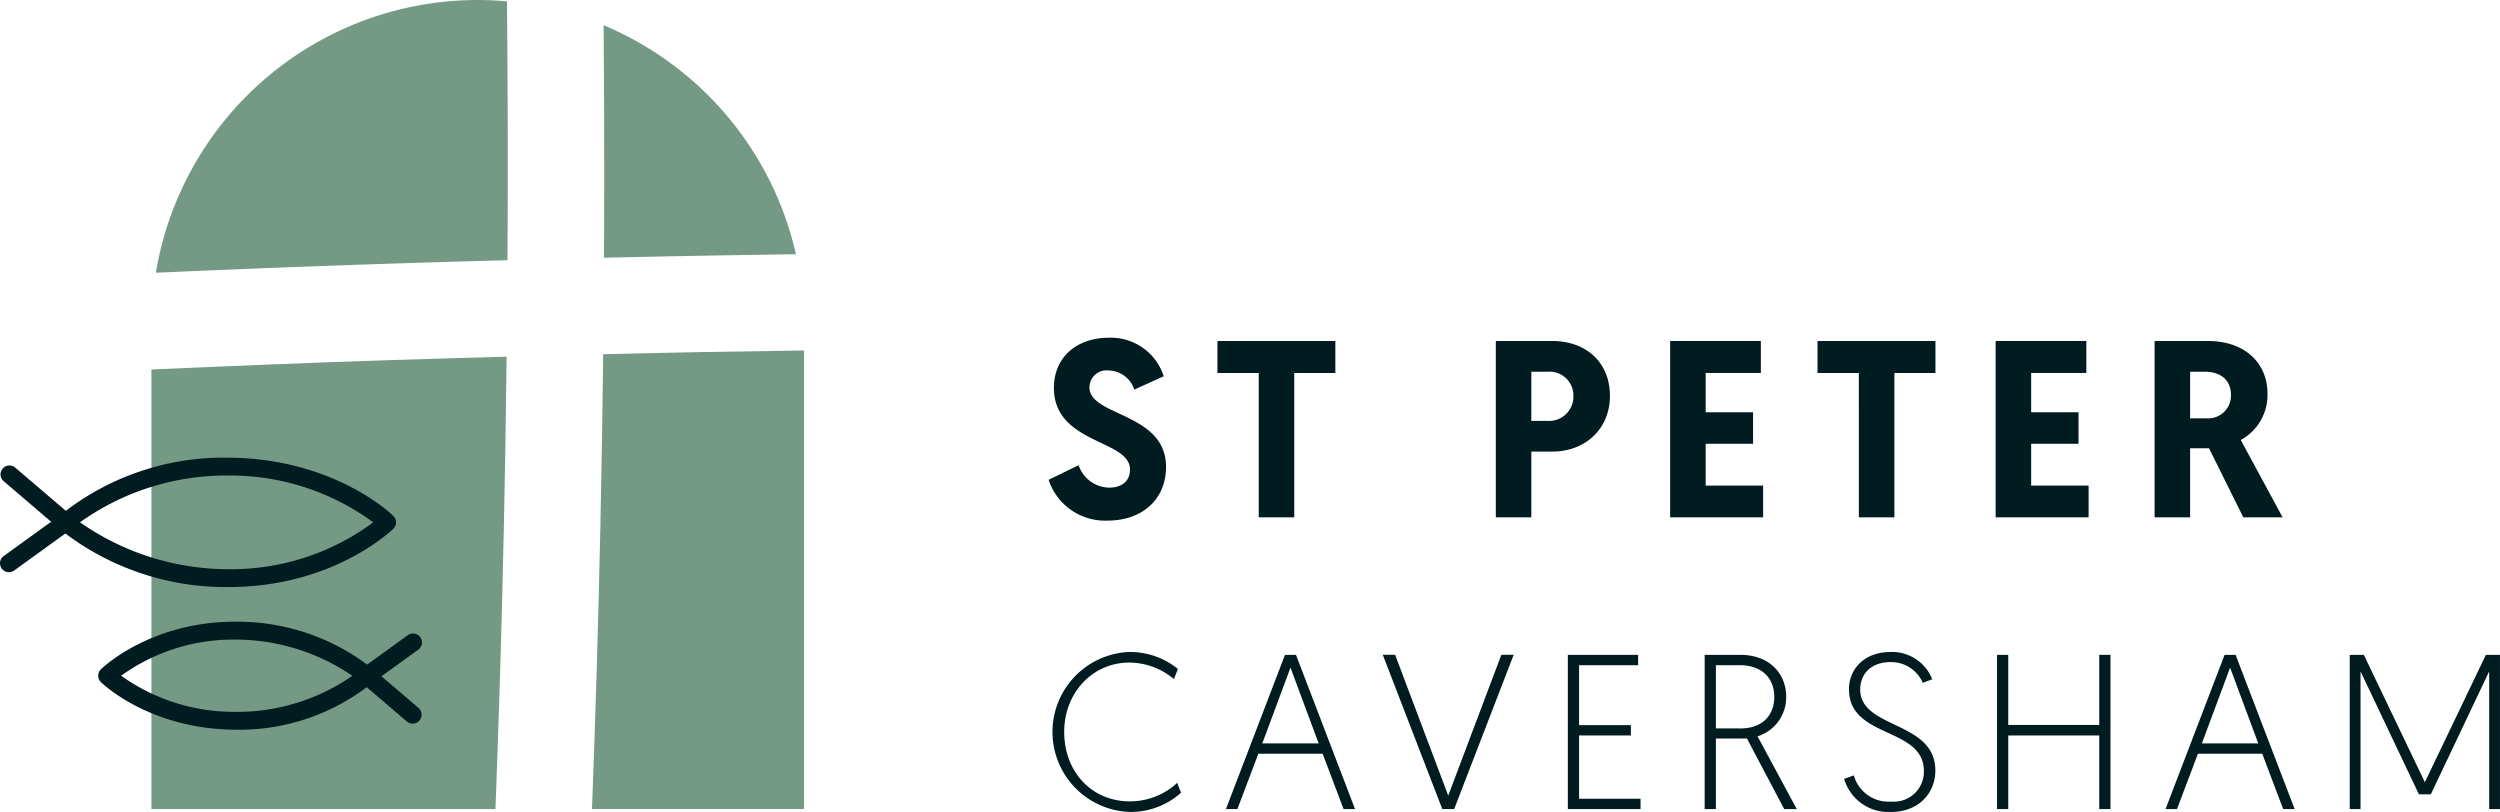 <svg xmlns="http://www.w3.org/2000/svg" width="313.705" height="101.883" viewBox="0 0 313.705 101.883">
  <path d="M190.558,61.551l-3.7,1.675a3.455,3.455,0,0,0-3.225-2.4,2.145,2.145,0,0,0-2.4,2.118c0,3.668,9.611,3.131,9.611,9.99,0,3.889-2.782,6.734-7.4,6.734a7.467,7.467,0,0,1-7.335-5.121l3.763-1.834a4.134,4.134,0,0,0,3.825,2.814c1.645,0,2.624-.853,2.624-2.277,0-3.793-9.547-3.161-9.547-10.243,0-3.731,2.719-6.292,6.955-6.292a6.972,6.972,0,0,1,6.828,4.838" transform="translate(-44.527 -14.338)" fill="#001c20"/>
  <path d="M209.643,61.279h-5.184V57.264h14.8v4.014H214.1V79.394h-4.458Z" transform="translate(-51.695 -14.477)" fill="#001c20"/>
  <path d="M251.212,57.264h7.05c4.331,0,7.271,2.719,7.271,6.893,0,4.109-3.066,6.986-7.24,6.986H255.67v8.252h-4.458Zm6.449,10.022a3.047,3.047,0,0,0,3.287-3.129,2.99,2.99,0,0,0-3.225-3.036H255.67v6.165Z" transform="translate(-63.515 -14.477)" fill="#001c20"/>
  <path d="M280.491,57.264h11.381v4.014h-6.923v4.933h5.944v3.952h-5.944V75.41h7.208v3.984H280.491Z" transform="translate(-70.918 -14.477)" fill="#001c20"/>
  <path d="M310.427,61.279h-5.185V57.264h14.8v4.014h-5.153V79.394h-4.458Z" transform="translate(-77.178 -14.477)" fill="#001c20"/>
  <path d="M335.157,57.264h11.381v4.014h-6.923v4.933h5.944v3.952h-5.944V75.41h7.208v3.984H335.157Z" transform="translate(-84.741 -14.477)" fill="#001c20"/>
  <path d="M361.855,57.265h6.671c4.837,0,7.493,2.94,7.493,6.575a6.429,6.429,0,0,1-3.351,5.85l5.248,9.7h-4.932l-4.3-8.662h-2.371v8.662h-4.458Zm6.544,9.706A2.851,2.851,0,0,0,371.434,64c0-1.769-1.233-2.876-3.256-2.876h-1.865v5.85Z" transform="translate(-91.492 -14.478)" fill="#001c20"/>
  <path d="M192.889,127.161a9.451,9.451,0,0,1-6.414,2.405,10.043,10.043,0,0,1-.084-20.072,9.568,9.568,0,0,1,6.11,2.129l-.5,1.272a8.805,8.805,0,0,0-5.613-2.073c-4.506,0-8.155,3.705-8.155,8.709s3.456,8.709,8.239,8.709a8.756,8.756,0,0,0,5.944-2.322Z" transform="translate(-44.695 -27.683)" fill="#001c20"/>
  <path d="M209.954,122.389l-2.627,6.94h-1.438l7.41-19.353h1.382l7.41,19.353h-1.438l-2.626-6.94Zm4.036-10.81-3.539,9.511h7.077Z" transform="translate(-52.057 -27.805)" fill="#001c20"/>
  <path d="M239.7,129.328l-7.465-19.353h1.548l6.663,17.666,6.663-17.666h1.548l-7.465,19.353Z" transform="translate(-58.718 -27.805)" fill="#001c20"/>
  <path d="M263.313,109.975h8.819v1.3h-7.41v7.52h6.5v1.3h-6.5v7.935h7.714v1.3h-9.124Z" transform="translate(-66.577 -27.805)" fill="#001c20"/>
  <path d="M286.29,109.976h4.452c3.76,0,5.778,2.433,5.778,5.253a5.128,5.128,0,0,1-3.594,4.976l4.922,9.124h-1.577l-4.672-8.847h-3.9v8.847h-1.41Zm4.507,9.234c2.6,0,4.23-1.52,4.23-3.981,0-2.295-1.548-3.954-4.312-3.954H287.7v7.935Z" transform="translate(-72.386 -27.805)" fill="#001c20"/>
  <path d="M310.927,124.976a4.519,4.519,0,0,0,4.7,3.29,3.763,3.763,0,0,0,4.092-3.814c0-5.613-9.4-4.036-9.4-10.285,0-2.543,1.935-4.672,5.225-4.672a5.413,5.413,0,0,1,5.226,3.428l-1.189.442a4.323,4.323,0,0,0-4.037-2.6c-2.516,0-3.815,1.549-3.815,3.428,0,5,9.428,3.9,9.428,10.175,0,2.875-2.129,5.2-5.557,5.2a5.792,5.792,0,0,1-5.888-4.147Z" transform="translate(-78.306 -27.683)" fill="#001c20"/>
  <path d="M335.389,109.975h1.41v8.793h11.418v-8.793h1.411v19.353h-1.411v-9.234H336.8v9.234h-1.41Z" transform="translate(-84.799 -27.805)" fill="#001c20"/>
  <path d="M367.757,122.389l-2.627,6.94h-1.437l7.41-19.353h1.381l7.41,19.353h-1.439l-2.626-6.94Zm4.036-10.81-3.539,9.511h7.077Z" transform="translate(-91.957 -27.805)" fill="#001c20"/>
  <path d="M404.053,125.955l7.658-15.98h1.769v19.354h-1.355v-17.28L404.8,127.476h-1.493l-7.327-15.427v17.28h-1.355V109.975h1.769Z" transform="translate(-99.777 -27.804)" fill="#001c20"/>
  <path d="M100.822,59.331q-.122,10.954-.356,21.907Q100.09,98.825,99.42,116.4h26.607V58.857q-6.383.086-12.765.2c-4.147.076-8.293.179-12.44.274" transform="translate(-25.136 -14.881)" fill="#749985"/>
  <path d="M70,59.9c-4.838.134-9.676.267-14.513.427q-15.032.5-30.058,1.185v55.155H68.6q.3-7.862.545-15.725Q69.776,80.425,70,59.9" transform="translate(-6.429 -15.144)" fill="#749985"/>
  <path d="M70.3,32.65q.092-16.24-.064-32.479C69.023.064,67.8,0,66.564,0A40.948,40.948,0,0,0,26.179,34.222q6.285-.279,12.571-.53Q54.519,33.068,70.3,32.65" transform="translate(-6.62 0.001)" fill="#749985"/>
  <path d="M101.416,33.41q12.043-.277,24.09-.439A41.014,41.014,0,0,0,101.37,4.23q.076,9.3.08,18.607,0,5.287-.034,10.573" transform="translate(-25.63 -1.068)" fill="#749985"/>
  <path d="M31.117,93.094A33.436,33.436,0,0,1,9.884,85.809a1.121,1.121,0,0,1-.007-1.662,32.682,32.682,0,0,1,20.938-7.292l.311,0c13.165.117,20.34,7.026,20.639,7.319a1.122,1.122,0,0,1,0,1.6c-.307.3-7.652,7.317-20.646,7.317M12.444,84.967a32.479,32.479,0,0,0,18.673,5.886,29.9,29.9,0,0,0,18.122-5.879A30.256,30.256,0,0,0,31.107,79.1a31.563,31.563,0,0,0-18.663,5.869" transform="translate(-2.405 -19.429)" fill="#001c20"/>
  <path d="M1.122,91.55a1.121,1.121,0,0,1-.658-2.029l5.952-4.3L.409,80.086a1.121,1.121,0,0,1,1.456-1.7l7.09,6.057A1.121,1.121,0,0,1,8.884,86.2L1.778,91.338a1.119,1.119,0,0,1-.655.212" transform="translate(0 -19.749)" fill="#001c20"/>
  <path d="M33.91,117.962h-.253c-10.725-.095-16.585-5.737-16.83-5.978a1.121,1.121,0,0,1,0-1.6c.251-.244,6.248-5.975,16.837-5.975a27.25,27.25,0,0,1,17.3,5.944,1.12,1.12,0,0,1,.007,1.662,26.647,26.647,0,0,1-17.069,5.95m-14.534-6.777a24.372,24.372,0,0,0,14.3,4.535,25.358,25.358,0,0,0,14.715-4.526,26.093,26.093,0,0,0-14.724-4.545,24.047,24.047,0,0,0-14.292,4.537m-1.763,0h0Z" transform="translate(-4.168 -26.396)" fill="#001c20"/>
  <path d="M66.989,117.712a1.118,1.118,0,0,1-.728-.268l-5.731-4.9a1.123,1.123,0,0,1,.072-1.761l5.744-4.151a1.121,1.121,0,1,1,1.313,1.816l-4.59,3.317,4.648,3.97a1.121,1.121,0,0,1-.728,1.973" transform="translate(-15.205 -26.906)" fill="#001c20"/>
</svg>